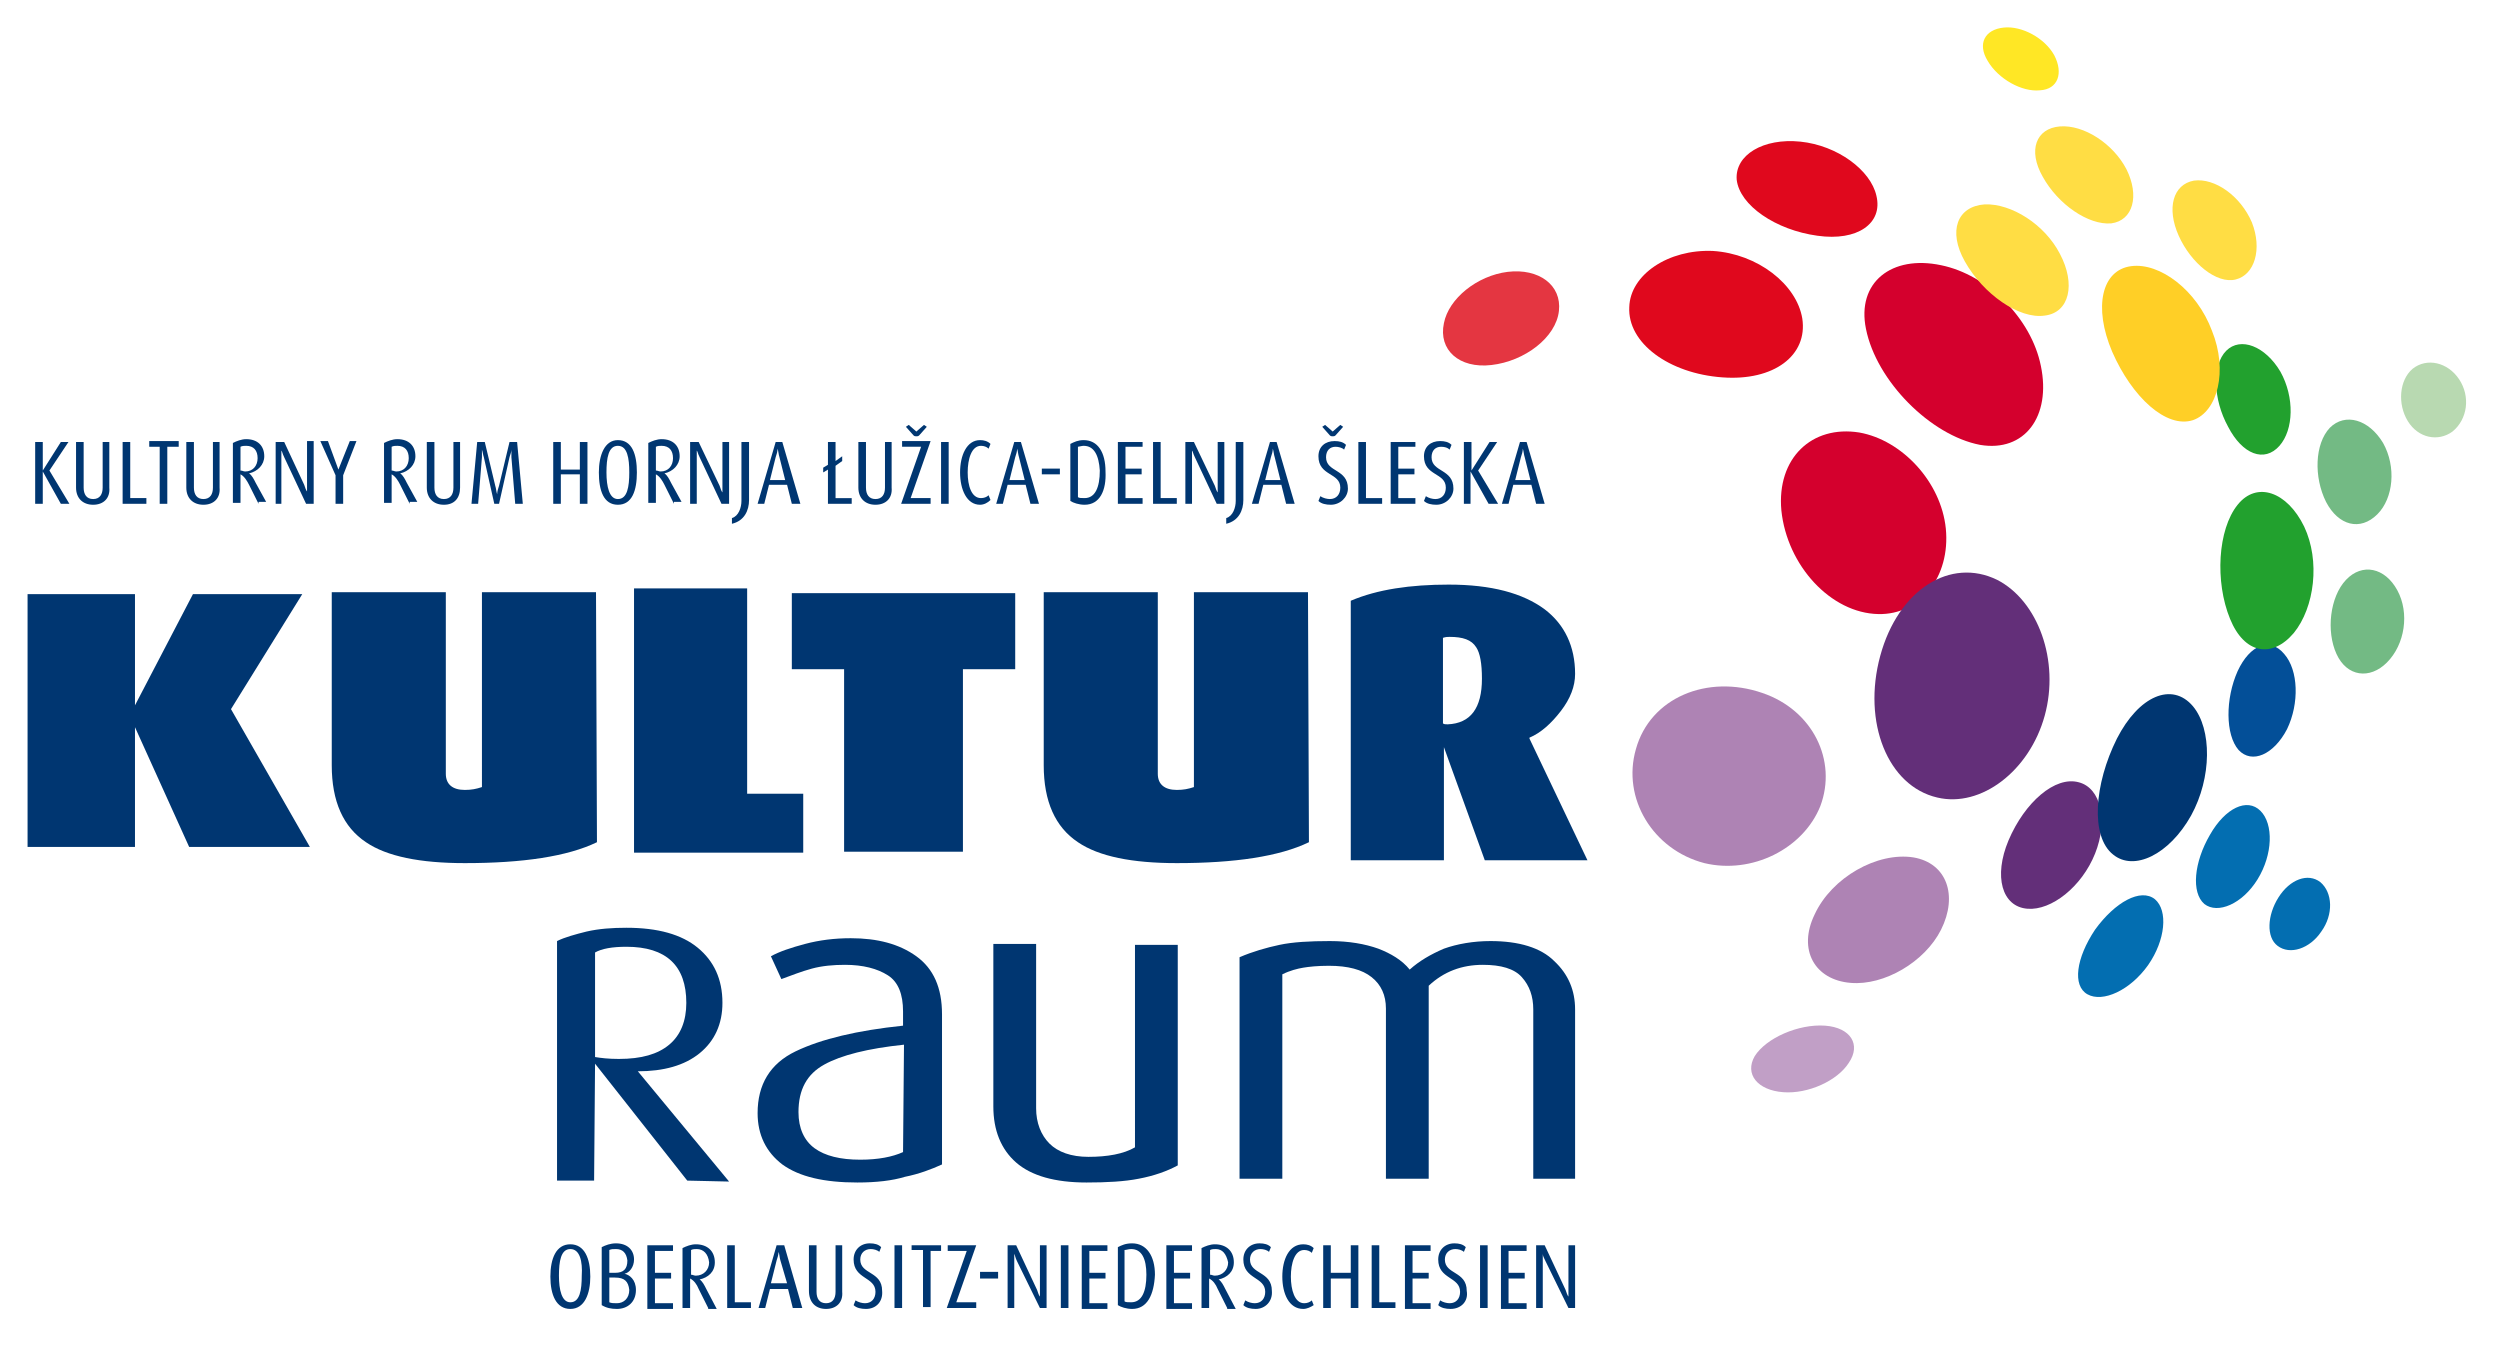 <?xml version="1.0" encoding="utf-8"?>
<!-- Generator: Adobe Illustrator 21.1.0, SVG Export Plug-In . SVG Version: 6.00 Build 0)  -->
<svg version="1.1" id="Layer_1" xmlns="http://www.w3.org/2000/svg" xmlns:xlink="http://www.w3.org/1999/xlink" x="0px" y="0px"
	 viewBox="0 0 263 142.9" style="enable-background:new 0 0 263 142.9;" xml:space="preserve">
<style type="text/css">
	.st0{fill:#003671;}
	.st1{fill:#D4002D;}
	.st2{fill:#E0081D;}
	.st3{fill:#E43641;}
	.st4{fill:#632F79;}
	.st5{fill:#AE83B4;}
	.st6{fill:#C19FC6;}
	.st7{fill:#036EB1;}
	.st8{fill:#034F98;}
	.st9{fill:#22A12E;}
	.st10{fill:#73BA84;}
	.st11{fill:#B8D9B1;}
	.st12{fill:#FFCF26;}
	.st13{fill:#FFDD44;}
	.st14{fill:#FFE725;}
</style>
<path class="st0" d="M65.9,99.6c-1.5,0-2.6,0.2-3.3,0.6v11c0.6,0.1,1.4,0.2,2.5,0.2c2.4,0,4.1-0.5,5.3-1.5s1.8-2.5,1.8-4.4
	C72.2,101.6,70.1,99.6,65.9,99.6 M72.3,124.2l-9.7-12.3l-0.1,12.3h-3.9V99c0.8-0.4,1.9-0.7,3.1-1c1.3-0.3,2.7-0.4,4.2-0.4
	c3.3,0,5.8,0.7,7.5,2.1s2.6,3.3,2.6,5.8c0,2.2-0.8,4-2.4,5.3c-1.6,1.3-3.8,1.9-6.5,1.9l9.6,11.6L72.3,124.2z"/>
<path class="st0" d="M95.1,109.9c-3.8,0.4-6.6,1.1-8.4,2.1c-1.8,1-2.7,2.6-2.7,5c0,1.7,0.6,3,1.7,3.8c1.1,0.8,2.7,1.2,4.8,1.2
	c1.9,0,3.4-0.3,4.5-0.8L95.1,109.9L95.1,109.9z M90.2,124.4c-3.5,0-6.1-0.6-7.9-1.9c-1.7-1.3-2.6-3.1-2.6-5.4c0-3,1.3-5.2,4-6.5
	s6.5-2.2,11.3-2.7v-1.5c0-1.8-0.5-3.1-1.6-3.8s-2.6-1.1-4.5-1.1c-1.2,0-2.4,0.1-3.5,0.4c-1.1,0.3-2.1,0.7-3.2,1.1l-1.1-2.4
	c0.9-0.5,2.1-0.9,3.6-1.3c1.5-0.4,3.1-0.6,4.8-0.6c2.8,0,5.1,0.6,6.9,1.9c1.8,1.3,2.7,3.3,2.7,6.1v15.8c-1.1,0.5-2.4,1-3.9,1.3
	C93.9,124.2,92.2,124.4,90.2,124.4"/>
<path class="st0" d="M114.3,124.4c-3.3,0-5.8-0.7-7.4-2.1c-1.6-1.4-2.4-3.4-2.4-5.9V99.3h4.5v17.3c0,1.5,0.5,2.8,1.4,3.7
	s2.3,1.4,4.1,1.4c2,0,3.7-0.3,4.9-1V99.4h4.5v23.2c-1.1,0.6-2.5,1.1-4.1,1.4C118.3,124.3,116.4,124.4,114.3,124.4"/>
<path class="st0" d="M161.3,124v-17.8c0-1.4-0.4-2.5-1.2-3.4s-2.2-1.3-4.1-1.3c-2.2,0-4.1,0.7-5.7,2.2V124h-4.5v-17.9
	c0-1.4-0.5-2.5-1.5-3.3s-2.5-1.2-4.5-1.2c-1.2,0-2.1,0.1-2.7,0.2c-0.6,0.1-1.4,0.3-2.2,0.7V124h-4.5v-23.3c1.4-0.6,2.8-1,4.2-1.3
	s3.2-0.4,5.3-0.4c2,0,3.7,0.3,5.1,0.8c1.3,0.5,2.5,1.2,3.3,2.2c1-0.9,2.2-1.6,3.6-2.2c1.4-0.5,3.1-0.8,4.9-0.8c3,0,5.3,0.7,6.7,2.1
	c1.5,1.4,2.2,3.1,2.2,5.1V124H161.3z"/>
<path class="st0" d="M62.8,88.6c-3.1,1.5-7.8,2.2-13.9,2.2c-4.7,0-8.2-0.7-10.4-2.2c-2.4-1.6-3.6-4.3-3.6-8.1V62.3h12v19.1
	c0,1.1,0.7,1.7,2,1.7c0.7,0,1.2-0.1,1.8-0.3V62.3h12L62.8,88.6L62.8,88.6z"/>
<path class="st0" d="M137.7,88.6c-3.1,1.5-7.8,2.2-13.9,2.2c-4.7,0-8.2-0.7-10.4-2.2c-2.4-1.6-3.6-4.3-3.6-8.1V62.3h12v19.1
	c0,1.1,0.7,1.7,2,1.7c0.7,0,1.2-0.1,1.8-0.3V62.3h12L137.7,88.6L137.7,88.6z"/>
<path class="st0" d="M155.9,71.4c0-1.6-0.2-2.7-0.6-3.3c-0.5-0.8-1.4-1.1-2.8-1.1c-0.2,0-0.4,0-0.7,0.1v9c0.1,0.1,0.3,0.1,0.5,0.1
	C154.7,76.1,155.9,74.5,155.9,71.4 M167,90.5h-10.8l-4.3-11.9v11.9h-9.8V63.2c2.8-1.2,6.3-1.7,10.3-1.7c4.5,0,7.8,0.9,10.1,2.6
	c2.1,1.6,3.2,3.9,3.2,6.8c0,1.3-0.5,2.6-1.5,3.9s-2.1,2.3-3.3,2.8v0.1L167,90.5z"/>
<polygon class="st0" points="88.8,89.6 101.3,89.6 101.3,70.4 106.8,70.4 106.8,62.4 83.3,62.4 83.3,70.4 88.8,70.4 "/>
<polygon class="st0" points="32.6,89.1 19.9,89.1 14.2,76.5 14.2,89.1 2.9,89.1 2.9,62.5 14.2,62.5 14.2,74.2 20.3,62.5 31.8,62.5 
	24.3,74.6 "/>
<polygon class="st0" points="84.5,89.7 66.7,89.7 66.7,61.9 78.6,61.9 78.6,83.5 84.5,83.5 "/>
<path class="st0" d="M60,137.7c-1.5,0-2.1-1.5-2.1-3.4s0.6-3.4,2.1-3.4s2.1,1.5,2.1,3.4C62.1,136.1,61.5,137.7,60,137.7z M60,131.4
	c-1,0-1.2,1.3-1.2,2.8s0.3,2.8,1.2,2.8c1,0,1.2-1.3,1.2-2.8C61.3,132.7,61,131.4,60,131.4z M64.9,137.7c-0.6,0-1.1-0.1-1.6-0.4v-6.1
	c0.4-0.2,0.9-0.4,1.5-0.4c1.2,0,1.9,0.7,1.9,1.7c0,0.8-0.5,1.4-1,1.5l0,0c0.5,0.1,1.2,0.6,1.2,1.7C66.9,137,66,137.7,64.9,137.7z
	 M64.8,131.4c-0.3,0-0.5,0-0.7,0.1v2.4h0.6c0.9,0,1.3-0.4,1.3-1.3C65.9,131.8,65.5,131.4,64.8,131.4z M64.7,134.4h-0.6v2.6
	c0.2,0.1,0.5,0.1,0.8,0.1c0.7,0,1.3-0.5,1.3-1.4C66.1,134.8,65.7,134.4,64.7,134.4z M68.1,137.6V131h2.7v0.6h-1.9v2.3h1.7v0.6h-1.7
	v2.6h1.9v0.6h-2.7V137.6z M74.5,137.6l-1-2c-0.2-0.5-0.5-0.9-0.9-1.1v3.1h-0.8v-6.3c0.4-0.2,0.9-0.4,1.4-0.4c1.2,0,2,0.7,2,1.9
	c0,1-0.7,1.6-1.6,1.8l0,0c0.3,0.2,0.5,0.6,0.7,1l1.1,2.1h-0.9V137.6z M73.3,131.4c-0.2,0-0.4,0-0.6,0.1v2.6c0.2,0,0.3,0.1,0.5,0.1
	c0.8,0,1.4-0.6,1.4-1.4C74.5,131.9,74,131.4,73.3,131.4z M76.5,137.6V131h0.8v6H79v0.6H76.5z M83.4,137.6l-0.5-2H81l-0.5,2h-0.7
	l1.9-6.6h0.8l1.9,6.6H83.4z M82.1,132.6c-0.1-0.3-0.1-0.7-0.2-0.9l0,0c0,0.3-0.1,0.6-0.2,0.9l-0.6,2.4h1.7L82.1,132.6z M86.9,137.7
	c-1.1,0-1.8-0.7-1.8-1.9V131h0.8v4.9c0,0.7,0.3,1.2,1,1.2s1-0.5,1-1.2V131h0.7v4.9C88.7,137,88,137.7,86.9,137.7z M91.1,137.7
	c-0.5,0-1-0.1-1.3-0.4l0.2-0.5c0.3,0.2,0.7,0.3,1,0.3c0.7,0,1.1-0.5,1.1-1.2c0-1.6-2.3-1.3-2.3-3.4c0-1,0.7-1.7,1.7-1.7
	c0.5,0,0.9,0.1,1.2,0.4l-0.2,0.5c-0.2-0.2-0.6-0.3-0.9-0.3c-0.6,0-1.1,0.4-1.1,1.1c0,1.6,2.3,1.2,2.3,3.3
	C92.9,136.9,92.2,137.7,91.1,137.7z M94.1,137.6V131h0.8v6.6H94.1z M97.9,131.5v6h-0.8v-6h-1.2V131H99v0.6h-1.1V131.5z M99.6,137.6
	l2.1-6h-2V131h3l-2.1,6h2.1v0.6H99.6z M103.1,134.5v-0.7h1.9v0.7H103.1z M109.4,137.6l-2.4-4.9c-0.2-0.4-0.2-0.6-0.3-0.8l0,0
	c0,0.1,0,0.4,0,0.8v4.9H106V131h0.9l2.2,4.7c0.1,0.3,0.2,0.6,0.3,0.7l0,0c0-0.1,0-0.4,0-0.8V131h0.7v6.6H109.4z M111.6,137.6V131
	h0.8v6.6H111.6z M113.8,137.6V131h2.7v0.6h-1.9v2.3h1.7v0.6h-1.7v2.6h1.9v0.6h-2.7V137.6z M119.1,137.7c-0.6,0-1.2-0.2-1.5-0.4v-6.1
	c0.4-0.2,0.8-0.4,1.5-0.4c1.5,0,2.4,1.3,2.4,3.3C121.4,136.2,120.7,137.7,119.1,137.7z M119,131.4c-0.3,0-0.5,0.1-0.7,0.1v5.4
	c0.1,0.1,0.4,0.1,0.7,0.1c1.1,0,1.6-1.1,1.6-2.9C120.6,132.4,120.1,131.4,119,131.4z M122.7,137.6V131h2.7v0.6h-1.9v2.3h1.7v0.6
	h-1.7v2.6h1.9v0.6h-2.7V137.6z M129.1,137.6l-1-2c-0.2-0.5-0.5-0.9-0.9-1.1v3.1h-0.8v-6.3c0.4-0.2,0.9-0.4,1.4-0.4
	c1.2,0,2,0.7,2,1.9c0,1-0.7,1.6-1.6,1.8l0,0c0.3,0.2,0.5,0.6,0.7,1l1.1,2.1h-0.9V137.6z M127.9,131.4c-0.2,0-0.4,0-0.6,0.1v2.6
	c0.2,0,0.3,0.1,0.5,0.1c0.8,0,1.4-0.6,1.4-1.4C129,131.9,128.6,131.4,127.9,131.4z M132.1,137.7c-0.5,0-1-0.1-1.3-0.4l0.2-0.5
	c0.3,0.2,0.7,0.3,1,0.3c0.7,0,1.1-0.5,1.1-1.2c0-1.6-2.3-1.3-2.3-3.4c0-1,0.7-1.7,1.7-1.7c0.5,0,0.9,0.1,1.2,0.4l-0.2,0.5
	c-0.2-0.2-0.6-0.3-0.9-0.3c-0.6,0-1.1,0.4-1.1,1.1c0,1.6,2.3,1.2,2.3,3.3C133.9,136.9,133.1,137.7,132.1,137.7z M137.1,137.7
	c-1.5,0-2.2-1.6-2.2-3.4c0-1.8,0.7-3.4,2.2-3.4c0.4,0,0.8,0.1,1.1,0.4l-0.2,0.5c-0.2-0.2-0.5-0.3-0.8-0.3c-1,0-1.4,1.4-1.4,2.8
	c0,1.4,0.4,2.8,1.4,2.8c0.3,0,0.6-0.1,0.8-0.3l0.2,0.5C137.9,137.5,137.5,137.7,137.1,137.7z M142.1,137.6v-3.1H140v3.1h-0.8V131
	h0.8v2.9h2.1V131h0.8v6.6H142.1z M144.3,137.6V131h0.8v6h1.7v0.6H144.3z M147.8,137.6V131h2.7v0.6h-1.9v2.3h1.7v0.6h-1.7v2.6h1.9
	v0.6h-2.7V137.6z M152.6,137.7c-0.5,0-1-0.1-1.3-0.4l0.2-0.5c0.3,0.2,0.7,0.3,1,0.3c0.7,0,1.1-0.5,1.1-1.2c0-1.6-2.3-1.3-2.3-3.4
	c0-1,0.7-1.7,1.7-1.7c0.5,0,0.9,0.1,1.2,0.4l-0.2,0.5c-0.2-0.2-0.6-0.3-0.9-0.3c-0.6,0-1.1,0.4-1.1,1.1c0,1.6,2.3,1.2,2.3,3.3
	C154.5,136.9,153.7,137.7,152.6,137.7z M155.7,137.6V131h0.8v6.6H155.7z M157.9,137.6V131h2.7v0.6h-1.9v2.3h1.7v0.6h-1.7v2.6h1.9
	v0.6h-2.7V137.6z"/>
<g>
	<path class="st0" d="M165,137.6l-2.4-4.9c-0.2-0.4-0.3-0.6-0.3-0.8l0,0c0,0.1,0,0.4,0,0.8v4.9h-0.7V131h0.9l2.2,4.7
		c0.1,0.3,0.2,0.6,0.3,0.7l0,0c0-0.1,0-0.4,0-0.8V131h0.7v6.6H165z"/>
</g>
<g>
	<path class="st0" d="M6.4,53l-1.9-3.4l0,0V53H3.7v-6.5h0.8v3l0,0l1.9-3h0.8l-2,3L7.3,53H6.4z"/>
	<path class="st0" d="M9.8,53.1c-1.1,0-1.8-0.7-1.8-1.8v-4.8h0.8v4.8c0,0.7,0.3,1.2,1,1.2s1-0.5,1-1.2v-4.8h0.7v4.8
		C11.6,52.4,10.9,53.1,9.8,53.1z"/>
	<path class="st0" d="M12.9,53v-6.5h0.8v5.9h1.7V53H12.9z"/>
	<path class="st0" d="M17.6,47v6h-0.8v-6h-1.1v-0.6h3.1V47H17.6z"/>
	<path class="st0" d="M21.4,53.1c-1.1,0-1.8-0.7-1.8-1.8v-4.8h0.8v4.8c0,0.7,0.3,1.2,1,1.2s1-0.5,1-1.2v-4.8h0.7v4.8
		C23.2,52.4,22.5,53.1,21.4,53.1z"/>
	<path class="st0" d="M27.2,53l-1-2c-0.2-0.4-0.5-0.9-0.9-1.1v3h-0.8v-6.3c0.4-0.2,0.9-0.4,1.4-0.4c1.2,0,1.9,0.7,1.9,1.8
		c0,0.9-0.7,1.6-1.6,1.8l0,0c0.3,0.2,0.5,0.6,0.7,1l1.1,2h-0.8V53z M25.9,46.9c-0.2,0-0.4,0-0.6,0.1v2.5c0.2,0,0.3,0.1,0.5,0.1
		c0.8,0,1.3-0.6,1.3-1.4C27.1,47.4,26.7,46.9,25.9,46.9z"/>
</g>
<g>
	<path class="st0" d="M32.2,53l-2.3-4.9c-0.2-0.4-0.2-0.6-0.3-0.7l0,0c0,0.1,0,0.4,0,0.8V53H29v-6.5h0.9L32,51
		c0.1,0.3,0.2,0.6,0.3,0.7l0,0c0-0.1,0-0.4,0-0.7v-4.6H33V53H32.2z"/>
</g>
<g>
	<path class="st0" d="M36.1,50v3h-0.8v-3l-1.6-3.6h0.8l1.1,3l0,0l1.2-3h0.7L36.1,50z"/>
	<path class="st0" d="M43.1,53l-1-2c-0.2-0.4-0.5-0.9-0.9-1.1v3h-0.8v-6.3c0.4-0.2,0.9-0.4,1.4-0.4c1.2,0,1.9,0.7,1.9,1.8
		c0,0.9-0.7,1.6-1.6,1.8l0,0c0.3,0.2,0.5,0.6,0.7,1l1.1,2h-0.8V53z M41.8,46.9c-0.2,0-0.4,0-0.6,0.1v2.5c0.2,0,0.3,0.1,0.5,0.1
		c0.8,0,1.3-0.6,1.3-1.4C43,47.4,42.6,46.9,41.8,46.9z"/>
	<path class="st0" d="M46.7,53.1c-1.1,0-1.8-0.7-1.8-1.8v-4.8h0.8v4.8c0,0.7,0.3,1.2,1,1.2s1-0.5,1-1.2v-4.8h0.7v4.8
		C48.4,52.4,47.8,53.1,46.7,53.1z"/>
	<path class="st0" d="M54.2,53l-0.4-4.9c0-0.2,0-0.5,0-0.8l0,0c0,0.2-0.1,0.5-0.2,0.8L52.5,53H52l-1.1-4.9c-0.1-0.3-0.1-0.5-0.2-0.8
		l0,0c0,0.2,0,0.5,0,0.8L50.3,53h-0.7l0.6-6.5H51l1.1,4.6c0.1,0.3,0.1,0.6,0.2,0.9l0,0c0-0.3,0.1-0.6,0.2-0.9l1.1-4.6h0.8L55,53
		H54.2z"/>
</g>
<g>
	<path class="st0" d="M61,53v-3.1h-2V53h-0.8v-6.5H59v2.9h2v-2.9h0.8V53H61z"/>
	<path class="st0" d="M65,53.1c-1.5,0-2-1.5-2-3.4c0-1.8,0.6-3.4,2-3.4c1.5,0,2,1.5,2,3.4S66.5,53.1,65,53.1z M65,46.9
		c-1,0-1.2,1.3-1.2,2.8s0.3,2.8,1.2,2.8c1,0,1.2-1.3,1.2-2.8C66.2,48.2,66,46.9,65,46.9z"/>
</g>
<g>
	<path class="st0" d="M70.9,53l-1-2c-0.2-0.4-0.5-0.9-0.9-1.1v3h-0.8v-6.3c0.4-0.2,0.9-0.4,1.4-0.4c1.2,0,1.9,0.7,1.9,1.8
		c0,0.9-0.7,1.6-1.6,1.8l0,0c0.3,0.2,0.5,0.6,0.7,1l1.1,2h-0.8V53z M69.6,46.9c-0.2,0-0.4,0-0.6,0.1v2.5c0.2,0,0.3,0.1,0.5,0.1
		c0.8,0,1.3-0.6,1.3-1.4C70.8,47.4,70.4,46.9,69.6,46.9z"/>
</g>
<g>
	<path class="st0" d="M75.9,53l-2.3-4.9c-0.2-0.4-0.2-0.6-0.3-0.7l0,0c0,0.1,0,0.4,0,0.8V53h-0.7v-6.5h0.9l2.2,4.6
		c0.1,0.3,0.2,0.6,0.3,0.7l0,0c0-0.1,0-0.4,0-0.7v-4.6h0.7V53H75.9z"/>
</g>
<path class="st0" d="M77,55.1v-0.6c0.7-0.2,1-1.1,1-1.8v-6.2h0.8v6.1C78.8,53.7,78.3,54.8,77,55.1z M83.3,53l-0.5-2h-1.9l-0.5,2
	h-0.7l1.9-6.5h0.7l1.9,6.5H83.3z M82,48.1c-0.1-0.3-0.1-0.6-0.2-0.9l0,0c0,0.3-0.1,0.6-0.2,0.9L81,50.5h1.6L82,48.1z M87.1,53v-3.6
	l-0.5,0.3v-0.5l0.5-0.3v-2.4h0.8v2l0.7-0.5v0.5L87.9,49v3.4h1.7V53H87.1z M92.1,53.1c-1.1,0-1.8-0.7-1.8-1.8v-4.8h0.8v4.8
	c0,0.7,0.3,1.2,1,1.2s1-0.5,1-1.2v-4.8h0.7v4.8C93.9,52.4,93.2,53.1,92.1,53.1z M94.8,53l2.1-6h-2v-0.6h3l-2.1,6h2.1V53H94.8z
	 M96.7,45.8c-0.1,0.1-0.2,0.1-0.3,0.1s-0.2,0-0.3-0.1l-0.8-0.9l0.3-0.2l0.8,0.7l0.8-0.7l0.3,0.2L96.7,45.8z M99,53v-6.5h0.8V53H99z
	 M103.1,53.1c-1.4,0-2.1-1.6-2.1-3.4s0.7-3.4,2.1-3.4c0.4,0,0.8,0.1,1.1,0.4l-0.2,0.5c-0.2-0.2-0.5-0.3-0.8-0.3
	c-1,0-1.4,1.4-1.4,2.8s0.4,2.7,1.4,2.7c0.3,0,0.6-0.1,0.8-0.3l0.2,0.5C103.9,52.9,103.5,53.1,103.1,53.1z M108.4,53l-0.5-2H106
	l-0.5,2h-0.7l1.9-6.5h0.7l1.9,6.5H108.4z M107.2,48.1c-0.1-0.3-0.1-0.6-0.2-0.9l0,0c0,0.3-0.1,0.6-0.2,0.9l-0.6,2.4h1.6L107.2,48.1z
	 M109.6,49.9v-0.6h1.9v0.6H109.6z"/>
<g>
	<path class="st0" d="M114.1,53.1c-0.6,0-1.2-0.2-1.5-0.4v-6c0.4-0.2,0.8-0.4,1.4-0.4c1.5,0,2.3,1.3,2.3,3.3
		C116.4,51.6,115.7,53.1,114.1,53.1z M114,46.9c-0.2,0-0.5,0.1-0.6,0.1v5.3c0.1,0.1,0.4,0.1,0.7,0.1c1.1,0,1.6-1.1,1.6-2.9
		C115.6,47.9,115.1,46.9,114,46.9z"/>
</g>
<g>
	<path class="st0" d="M117.6,53v-6.5h2.6V47h-1.8v2.3h1.7v0.6h-1.7v2.5h1.8V53H117.6z"/>
	<path class="st0" d="M121.3,53v-6.5h0.8v5.9h1.7V53H121.3z"/>
</g>
<g>
	<path class="st0" d="M128,53l-2.3-4.9c-0.2-0.4-0.2-0.6-0.3-0.7l0,0c0,0.1,0,0.4,0,0.8V53h-0.7v-6.5h0.9l2.2,4.6
		c0.1,0.3,0.2,0.6,0.3,0.7l0,0c0-0.1,0-0.4,0-0.7v-4.6h0.7V53H128z"/>
</g>
<g>
	<path class="st0" d="M129,55.1v-0.6c0.7-0.2,1-1.1,1-1.8v-6.2h0.8v6.1C130.8,53.7,130.3,54.8,129,55.1z"/>
	<path class="st0" d="M135.3,53l-0.5-2h-1.9l-0.5,2h-0.7l1.9-6.5h0.7l1.9,6.5H135.3z M134.1,48.1c-0.1-0.3-0.1-0.6-0.2-0.9l0,0
		c0,0.3-0.1,0.6-0.2,0.9l-0.6,2.4h1.6L134.1,48.1z"/>
	<path class="st0" d="M140,53.1c-0.5,0-1-0.1-1.3-0.4l0.2-0.5c0.3,0.2,0.7,0.3,1,0.3c0.7,0,1.1-0.5,1.1-1.2c0-1.6-2.3-1.2-2.3-3.3
		c0-1,0.7-1.6,1.7-1.6c0.5,0,0.9,0.1,1.2,0.4l-0.2,0.5c-0.2-0.2-0.6-0.3-0.9-0.3c-0.6,0-1,0.4-1,1.1c0,1.6,2.3,1.2,2.3,3.3
		C141.8,52.3,141,53.1,140,53.1z M140.5,45.8c-0.1,0.1-0.2,0.1-0.3,0.1s-0.2,0-0.3-0.1l-0.8-0.9l0.3-0.2l0.8,0.7l0.8-0.7l0.3,0.2
		L140.5,45.8z"/>
	<path class="st0" d="M142.9,53v-6.5h0.8v5.9h1.7V53H142.9z"/>
	<path class="st0" d="M146.3,53v-6.5h2.6V47h-1.8v2.3h1.7v0.6h-1.7v2.5h1.8V53H146.3z"/>
	<path class="st0" d="M151.1,53.1c-0.5,0-1-0.1-1.3-0.4l0.2-0.5c0.3,0.2,0.7,0.3,1,0.3c0.7,0,1.1-0.5,1.1-1.2c0-1.6-2.3-1.2-2.3-3.3
		c0-1,0.7-1.6,1.7-1.6c0.5,0,0.9,0.1,1.2,0.4l-0.2,0.5c-0.2-0.2-0.5-0.3-0.9-0.3c-0.6,0-1,0.4-1,1.1c0,1.6,2.3,1.2,2.3,3.3
		C152.9,52.3,152.1,53.1,151.1,53.1z"/>
</g>
<g>
	<path class="st0" d="M156.6,53l-1.9-3.4l0,0V53H154v-6.5h0.8v3l0,0l1.9-3h0.8l-2,3l2.1,3.5H156.6z"/>
</g>
<g>
	<path class="st0" d="M161.6,53l-0.5-2h-1.9l-0.5,2H158l1.9-6.5h0.7l1.9,6.5H161.6z M160.4,48.1c-0.1-0.3-0.1-0.6-0.2-0.9l0,0
		c0,0.3-0.1,0.6-0.2,0.9l-0.6,2.4h1.6L160.4,48.1z"/>
</g>
<path class="st1" d="M214.7,38.5c1.1,5.3-1.7,9.1-6.4,8.3c-5.2-1-10.9-6.7-12-12.2c-1-4.9,2.7-7.8,7.9-6.7
	C209.1,28.9,213.7,33.5,214.7,38.5"/>
<path class="st2" d="M189.6,33.5c0.6,3.9-3,6.6-8.4,6.2c-5.6-0.4-10-3.6-9.8-7.4c0.1-3.4,4.1-6.1,8.8-5.9
	C184.9,26.7,189,29.9,189.6,33.5"/>
<path class="st2" d="M197.4,20.6c0.7,2.9-2,4.8-6.2,4.2c-4.4-0.6-8.2-3.2-8.5-5.9c-0.2-2.6,2.8-4.4,6.7-4
	C193.3,15.3,196.8,17.9,197.4,20.6"/>
<path class="st1" d="M204.7,55.6c0.5,5.1-2.7,9.1-7.1,9c-5-0.1-9.6-5.1-10.2-10.9c-0.5-5.5,3.2-9,8.2-8.2
	C200.1,46.3,204.2,50.7,204.7,55.6"/>
<path class="st3" d="M164,32.7c-0.3,2.8-3.6,5.3-7.1,5.7c-3.4,0.4-5.6-1.6-5-4.4c0.5-2.6,3.5-5,6.7-5.4
	C161.9,28.2,164.3,30,164,32.7"/>
<path class="st4" d="M210.1,61c4.3,2.2,6.6,8.5,5,14.3s-6.7,9.7-11.3,8.6c-5.2-1.2-7.9-7.9-6-14.9S205.2,58.6,210.1,61"/>
<path class="st5" d="M201.3,90.2c3.5,0.6,4.7,4,2.9,7.6c-1.7,3.4-6,5.9-9.5,5.6c-3.8-0.3-5.6-3.5-3.8-7.2
	C192.7,92.3,197.5,89.6,201.3,90.2"/>
<path class="st5" d="M185.4,72.9c5.3,1.8,7.9,7.1,6.1,11.9c-1.8,4.5-7.2,7.2-12.2,6c-5.4-1.4-8.7-6.8-7.2-12
	C173.6,73.4,179.6,70.9,185.4,72.9"/>
<path class="st4" d="M218.7,82.3c2.3,0.6,3.1,4,1.7,7.5s-4.6,6-7.1,5.8c-2.7-0.2-3.6-3.4-2-7.2C213,84.4,216.2,81.6,218.7,82.3"/>
<path class="st6" d="M192,107.9c2.7,0.2,3.8,2,2.5,3.9c-1.2,1.9-4.3,3.3-6.9,3.1c-2.7-0.2-4.1-1.9-3-3.8
	C185.8,109.2,189.2,107.7,192,107.9"/>
<path class="st0" d="M222.7,77.7c2.3-4.5,5.8-6,8-3.4c2,2.4,2,7.5-0.2,11.5c-2.3,4.1-6,5.9-8.2,4.1C219.9,88,220.3,82.5,222.7,77.7"
	/>
<path class="st7" d="M232.5,87.8c1.6-2.8,3.9-3.9,5.3-2.5s1.3,4.6-0.3,7.2c-1.6,2.6-4.2,3.7-5.6,2.6
	C230.5,93.9,230.8,90.7,232.5,87.8"/>
<path class="st7" d="M220.4,97.8c2.1-2.9,4.8-4.4,6.3-3.2c1.4,1.2,1.1,4.3-0.7,6.9c-1.9,2.7-4.8,4-6.4,3.1
	C218,103.7,218.4,100.8,220.4,97.8"/>
<path class="st8" d="M235.4,70.6c1.3-2.8,3.4-3.6,4.9-1.8c1.5,1.7,1.6,5.2,0.3,7.9c-1.4,2.7-3.7,3.7-5.1,2.2
	C234.1,77.3,234.1,73.5,235.4,70.6"/>
<path class="st7" d="M239.7,94.4c1.2-1.9,3.1-2.6,4.4-1.6c1.3,1.1,1.4,3.4,0.1,5.2c-1.2,1.8-3.3,2.5-4.6,1.5
	C238.4,98.6,238.5,96.3,239.7,94.4"/>
<path class="st9" d="M234.6,65.1c-1.6-3.9-1.3-9.4,0.8-12c2-2.5,5.2-1.4,7,2.3c1.7,3.6,1.1,8.5-1.1,11.2
	C239,69.3,236.1,68.8,234.6,65.1"/>
<path class="st10" d="M244.7,52.8c-1.3-2.6-1.2-6.1,0.4-7.8c1.6-1.6,4.1-0.9,5.6,1.6c1.4,2.5,1.1,5.8-0.6,7.5
	C248.3,55.9,246,55.3,244.7,52.8"/>
<path class="st10" d="M245.8,68.8c-1.1-2.4-0.7-6,1-7.8s4.1-1.3,5.4,1.1c1.3,2.4,0.8,5.7-1.1,7.6C249.3,71.5,246.9,71.2,245.8,68.8"
	/>
<path class="st9" d="M234.4,44.9c-1.6-2.9-1.7-6.5-0.2-8s4.1-0.5,5.7,2.2c1.5,2.7,1.4,6.1-0.1,7.8C238.2,48.7,235.9,47.8,234.4,44.9
	"/>
<path class="st11" d="M253.3,44.3c-1.1-1.8-0.9-4.3,0.5-5.5c1.5-1.2,3.7-0.7,4.9,1.1c1.2,1.8,0.9,4.2-0.7,5.5
	C256.5,46.5,254.4,46.1,253.3,44.3"/>
<path class="st12" d="M230.7,44.2c-2.8,0.9-6.4-2.4-8.5-7.2c-2-4.7-1.1-8.6,2-9c3-0.4,6.9,2.5,8.5,6.8
	C234.4,39,233.3,43.3,230.7,44.2"/>
<path class="st13" d="M222.1,23.5c-2.4,0.2-5.6-2-7.2-4.9c-1.6-2.8-0.7-5.1,1.8-5.3s5.6,1.8,7,4.5C225.1,20.6,224.4,23.2,222.1,23.5
	"/>
<path class="st13" d="M235.2,29.4c-2,0.5-4.7-1.7-6-4.6c-1.3-2.9-0.6-5.4,1.6-5.8c2.2-0.3,4.9,1.6,6.1,4.4
	C238,26.2,237.2,28.9,235.2,29.4"/>
<path class="st13" d="M215.1,33.2c-2.7,0.4-6.5-2.3-8.4-5.7c-1.8-3.2-0.8-5.8,2.1-6c2.8-0.1,6.3,2.1,7.9,5.2
	C218.4,29.9,217.7,32.9,215.1,33.2"/>
<path class="st14" d="M214.6,9.5c-1.9,0.2-4.4-1.2-5.5-3.1c-1.1-1.8-0.3-3.3,1.7-3.5c1.9-0.2,4.3,1.1,5.3,2.9
	C217.1,7.7,216.5,9.4,214.6,9.5"/>
</svg>
